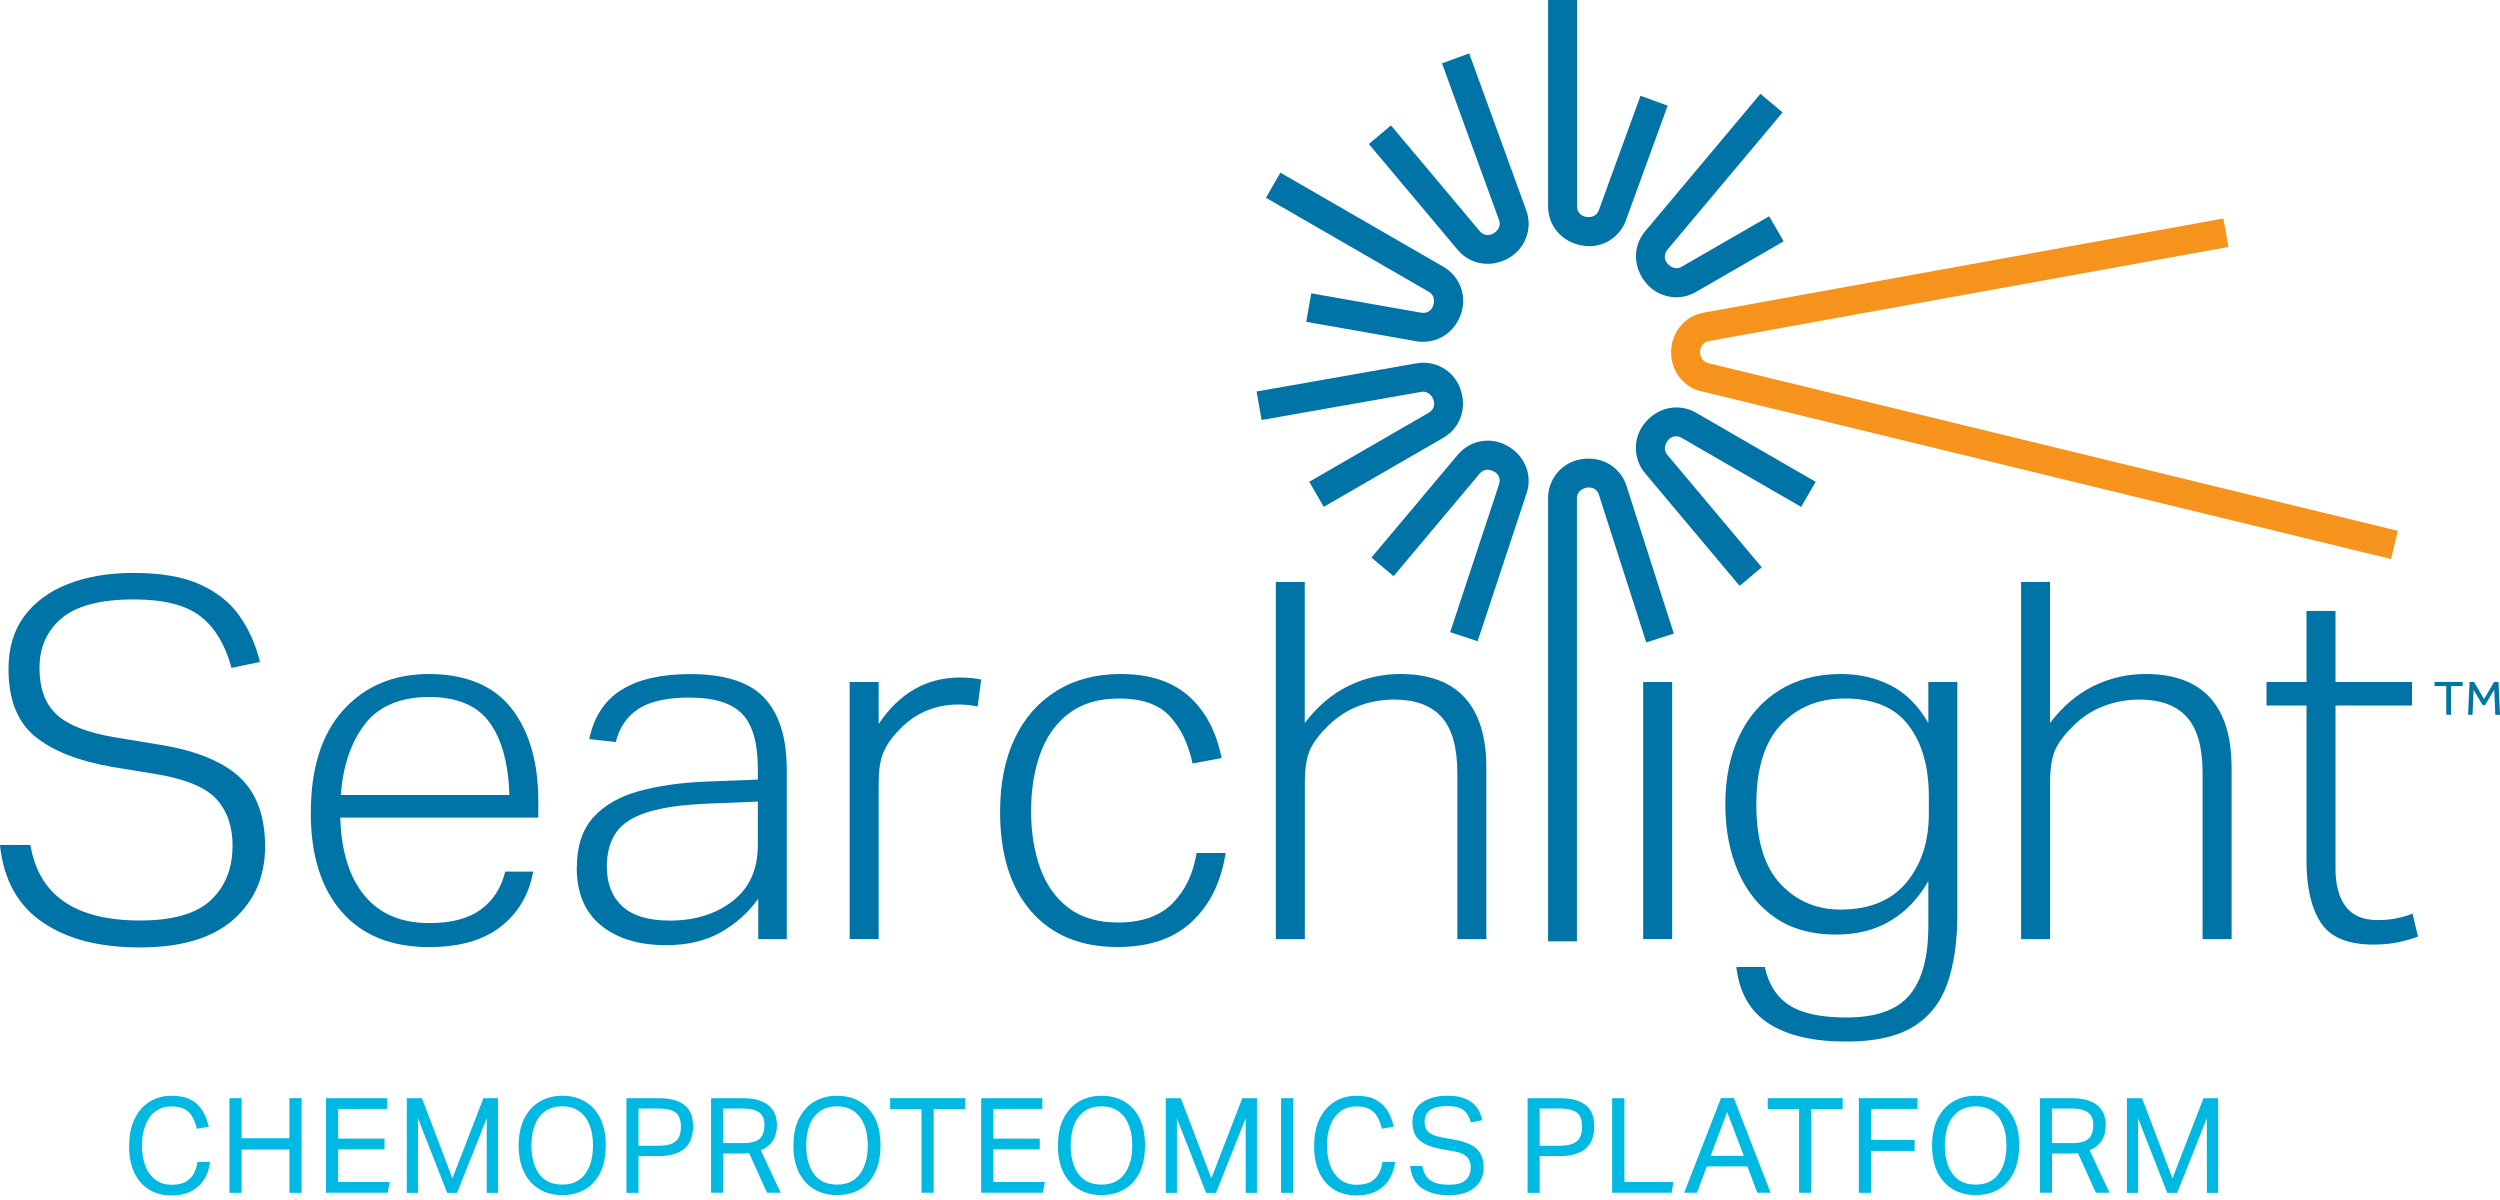 <?xml version="1.0" encoding="UTF-8"?><svg id="Searchlight" xmlns="http://www.w3.org/2000/svg" width="300" height="144" viewBox="0 0 300 144"><path d="M27.91,101.52c0-2.32-.64-4.19-1.92-5.61-1.28-1.42-3.72-2.43-7.32-3.03l-5.16-.84c-4.12-.72-7.23-1.95-9.34-3.69-2.1-1.74-3.15-4.43-3.15-8.08,0-2.52.63-4.63,1.89-6.33,1.26-1.7,3.02-2.99,5.28-3.87,2.26-.88,4.87-1.32,7.83-1.32,3.28,0,5.94.46,7.98,1.38,2.04.92,3.62,2.18,4.74,3.78,1.12,1.6,1.94,3.44,2.46,5.52l-3.42.72c-.76-2.8-2.01-4.87-3.75-6.21-1.74-1.34-4.39-2.01-7.95-2.01-4,0-6.89.75-8.67,2.25-1.78,1.5-2.67,3.49-2.67,5.97s.68,4.3,2.04,5.58,3.72,2.2,7.08,2.76l5.46.9c4.32.72,7.48,2.03,9.49,3.93,2,1.9,3,4.65,3,8.25s-1.26,6.53-3.78,8.76c-2.52,2.24-6.27,3.36-11.23,3.36s-8.75-1.01-11.71-3.03c-2.96-2.02-4.66-5.11-5.1-9.27h3.66c1,6.05,5.38,9.07,13.15,9.07,3.96,0,6.8-.82,8.52-2.46s2.58-3.8,2.58-6.48Z" style="fill:#0074a6;"/><path d="M37.3,97.5c0-5.32,1.3-9.42,3.9-12.3,2.6-2.88,6.04-4.32,10.32-4.32s7.73,1.38,9.87,4.14c2.14,2.76,3.21,6.48,3.21,11.17v1.92h-23.77c.12,4.04,1.09,7.16,2.91,9.36,1.82,2.2,4.41,3.3,7.77,3.3,2.64,0,4.7-.54,6.18-1.62,1.48-1.08,2.46-2.6,2.94-4.56h3.36c-.52,2.8-1.83,5.01-3.93,6.63-2.1,1.62-4.95,2.43-8.55,2.43-4.56,0-8.07-1.42-10.53-4.26-2.46-2.84-3.69-6.8-3.69-11.89ZM43.75,86.94c-1.66,2.2-2.61,5.02-2.85,8.46h20.23c-.12-3.8-.92-6.71-2.4-8.73-1.48-2.02-3.9-3.03-7.27-3.03s-6.05,1.1-7.71,3.3Z" style="fill:#0074a6;"/><path d="M69.22,104.11c0-2.56.66-4.57,1.98-6.03,1.32-1.46,3.15-2.51,5.49-3.15,2.34-.64,5.03-1.02,8.07-1.14l6.18-.24v-1.32c0-3.08-.63-5.27-1.89-6.57-1.26-1.3-3.37-1.95-6.34-1.95-2.68,0-4.71.45-6.09,1.35-1.38.9-2.29,2.23-2.73,3.99l-3.18-.36c.56-2.68,1.85-4.65,3.87-5.91,2.02-1.26,4.77-1.89,8.25-1.89,4.16,0,7.13.96,8.91,2.88,1.78,1.92,2.67,4.78,2.67,8.58v20.35h-3.42v-4.86c-1.16,1.64-2.65,2.98-4.47,4.02-1.82,1.04-4.01,1.56-6.57,1.56-3.28,0-5.89-.79-7.83-2.37-1.94-1.58-2.91-3.89-2.91-6.93ZM72.82,103.99c0,2.04.62,3.63,1.86,4.77,1.24,1.14,3.14,1.71,5.7,1.71,3,0,5.51-.78,7.53-2.34,2.02-1.56,3.03-3.8,3.03-6.72v-5.22l-5.88.24c-3.08.12-5.52.46-7.32,1.02-1.8.56-3.07,1.38-3.81,2.46-.74,1.08-1.11,2.44-1.11,4.08Z" style="fill:#0074a6;"/><path d="M101.96,81.84h3.48v5.04c2.48-3.72,5.74-5.58,9.78-5.58.44,0,.87.02,1.29.06.42.04.83.1,1.23.18l-.42,3.24c-.4-.08-.78-.14-1.14-.18-.36-.04-.76-.06-1.2-.06-1.4,0-2.72.27-3.96.81-1.24.54-2.38,1.39-3.42,2.55-.72.76-1.26,1.58-1.62,2.46-.36.88-.54,2.08-.54,3.6v18.73h-3.48v-30.85Z" style="fill:#0074a6;"/><path d="M120.01,97.44c0-3.4.58-6.33,1.74-8.79,1.16-2.46,2.83-4.37,5.01-5.73,2.18-1.36,4.75-2.04,7.71-2.04,3.44,0,6.16.88,8.16,2.64,2,1.76,3.32,4.24,3.96,7.44l-3.48.66c-.52-2.4-1.44-4.3-2.76-5.7s-3.34-2.1-6.06-2.1c-2.44,0-4.44.59-6,1.77-1.56,1.18-2.71,2.79-3.45,4.83-.74,2.04-1.11,4.34-1.11,6.9s.36,4.79,1.08,6.81c.72,2.02,1.85,3.62,3.39,4.8,1.54,1.18,3.53,1.77,5.97,1.77,2.84,0,5.02-.77,6.54-2.31,1.52-1.54,2.48-3.55,2.88-6.03h3.48c-.52,3.44-1.86,6.18-4.02,8.22-2.16,2.04-5.14,3.06-8.94,3.06-4.44,0-7.9-1.43-10.38-4.29-2.48-2.86-3.72-6.83-3.72-11.92Z" style="fill:#0074a6;"/><path d="M153.09,69.83h3.48v16.93c1.52-2,3.26-3.48,5.22-4.44,1.96-.96,4.04-1.44,6.24-1.44,3.44,0,6.02.95,7.75,2.85,1.72,1.9,2.58,4.69,2.58,8.38v20.59h-3.48v-19.93c0-3.08-.63-5.32-1.89-6.72-1.26-1.4-3.15-2.1-5.67-2.1-1.48,0-2.89.25-4.23.75-1.34.5-2.55,1.27-3.63,2.31-1.04,1-1.78,1.96-2.22,2.88-.44.92-.66,2.28-.66,4.08v18.73h-3.48v-42.86Z" style="fill:#0074a6;"/><path d="M197.18,81.84h3.48v30.85h-3.48v-30.85Z" style="fill:#0074a6;"/><path d="M231.4,111.19v-5.46c-1.16,2.04-2.66,3.62-4.5,4.74-1.84,1.12-4.04,1.68-6.6,1.68-2.88,0-5.3-.67-7.26-2.01-1.96-1.34-3.45-3.19-4.47-5.55-1.02-2.36-1.53-5.04-1.53-8.05,0-3.16.56-5.91,1.68-8.25,1.12-2.34,2.72-4.16,4.8-5.46,2.08-1.3,4.54-1.95,7.38-1.95,2.2,0,4.2.46,6,1.38s3.3,2.42,4.5,4.5v-4.92h3.48v27.91c0,3.24-.4,6-1.2,8.28-.8,2.28-2.17,4.01-4.11,5.19-1.94,1.18-4.61,1.77-8.01,1.77-3.96,0-7.06-.72-9.3-2.16-2.24-1.44-3.54-3.7-3.9-6.79h3.42c.44,2.08,1.42,3.61,2.94,4.59,1.52.98,3.8,1.47,6.84,1.47,3.56,0,6.09-.9,7.59-2.7,1.5-1.8,2.25-4.54,2.25-8.23ZM229,87c-1.64-2.12-4.18-3.18-7.62-3.18-3.16,0-5.72,1.05-7.68,3.15-1.96,2.1-2.94,5.29-2.94,9.57s.97,7.5,2.91,9.55c1.94,2.04,4.33,3.06,7.17,3.06,3.48,0,6.12-1.08,7.92-3.24,1.8-2.16,2.7-4.92,2.7-8.28v-2.04c0-3.6-.82-6.46-2.46-8.58Z" style="fill:#0074a6;"/><path d="M242.52,69.83h3.48v16.93c1.52-2,3.26-3.48,5.22-4.44,1.96-.96,4.04-1.44,6.24-1.44,3.44,0,6.02.95,7.75,2.85,1.72,1.9,2.58,4.69,2.58,8.38v20.59h-3.48v-19.93c0-3.08-.63-5.32-1.89-6.72-1.26-1.4-3.15-2.1-5.67-2.1-1.48,0-2.89.25-4.23.75-1.34.5-2.55,1.27-3.63,2.31-1.04,1-1.78,1.96-2.22,2.88-.44.92-.66,2.28-.66,4.08v18.73h-3.48v-42.86Z" style="fill:#0074a6;"/><path d="M276.78,103.33v-18.67h-4.8v-2.82h4.8v-8.53h3.48v8.53h9.18v2.82h-9.18v19.57c0,1.96.41,3.48,1.23,4.56.82,1.08,2.09,1.62,3.81,1.62.84,0,1.6-.07,2.28-.21.68-.14,1.32-.33,1.92-.57l.66,2.76c-.76.28-1.57.51-2.43.69-.86.18-1.83.27-2.91.27-3.08,0-5.19-.88-6.33-2.64s-1.71-4.22-1.71-7.38Z" style="fill:#0074a6;"/><path d="M293.55,82.33h-1.41v-.5h3.38v.5h-1.4v3.44h-.57v-3.44Z" style="fill:#0075a5;"/><path d="M296.35,81.84h.54l1.2,2.05,1.2-2.05h.53l.18,3.94h-.56l-.13-3.02-1.11,1.86h-.28l-1.09-1.84-.13,3h-.53l.18-3.94Z" style="fill:#0075a5;"/><path d="M158.85,60.82l-1.74-3.01,14.37-8.3c.53-.31.76-.94.55-1.5-.27-.76-.87-1.09-1.46-.99l-19.18,3.38-.6-3.42,19.18-3.38c2.27-.4,4.49.87,5.26,3.04.86,2.31-.01,4.72-2.01,5.88l-14.37,8.3Z" style="fill:#0074a6;"/><path d="M170.8,41.02c-.27,0-.55-.02-.83-.07l-13.22-2.33.6-3.42,13.22,2.33c.6.1,1.19-.23,1.39-.79.28-.76.05-1.4-.48-1.71l-19.57-11.3,1.74-3.01,19.57,11.3c2,1.16,2.87,3.57,2.07,5.72-.72,2.04-2.52,3.27-4.49,3.27Z" style="fill:#0074a6;"/><path d="M190.7,29.54c-.28,0-.57-.03-.85-.08-2.43-.41-4.08-2.37-4.08-4.68V0h3.47v24.78c0,.61.43,1.13,1.02,1.23.8.16,1.39-.19,1.59-.76l5.01-13.76,3.26,1.19-5.01,13.76c-.69,1.9-2.47,3.11-4.42,3.11Z" style="fill:#0074a6;"/><path d="M178.51,31.66c-1.36,0-2.67-.58-3.58-1.67l-10.67-12.71,2.66-2.23,10.67,12.71c.39.47,1.06.58,1.58.28.7-.4.93-1.03.72-1.61l-6.85-18.83,3.26-1.19,6.85,18.83c.79,2.16-.09,4.57-2.08,5.71-.82.48-1.7.71-2.56.71Z" style="fill:#0074a6;"/><path d="M286.91,67.08l-82.59-20.09c-2.16-.38-3.8-2.37-3.79-4.7,0-2.38,1.64-4.37,3.9-4.77l62.37-11.3.62,3.41-62.38,11.3c-.61.11-1.04.65-1.04,1.3,0,.71.43,1.25,1.04,1.36l82.7,20.11-.82,3.38Z" style="fill:#f6931d;"/><path d="M177.32,76.95l-3.3-1.09,5.85-17.69c.23-.62,0-1.26-.52-1.55-.71-.41-1.37-.29-1.76.18l-10.36,12.34-2.66-2.23,10.36-12.34c1.49-1.77,4.01-2.21,6-1.04,2.14,1.22,3.01,3.62,2.22,5.79l-5.84,17.64Z" style="fill:#0074a6;"/><path d="M201.15,35.67c-1.36,0-2.7-.59-3.62-1.7-1.59-1.88-1.6-4.44-.12-6.21l13.84-16.5,2.66,2.23-13.84,16.5c-.39.47-.39,1.14,0,1.6.52.62,1.18.74,1.71.43l10.52-6.07,1.74,3.01-10.52,6.07c-.74.43-1.56.64-2.37.64Z" style="fill:#0074a6;"/><path d="M208.76,70.31l-11.35-13.52c-1.48-1.77-1.48-4.33.01-6.08,1.58-1.89,4.09-2.34,6.09-1.19l14.37,8.3-1.74,3.01-14.37-8.3c-.52-.31-1.19-.2-1.58.27-.52.62-.52,1.29-.13,1.76l11.35,13.52-2.66,2.23Z" style="fill:#0074a6;"/><path d="M189.24,112.96h-3.47v-53.19c0-2.31,1.65-4.27,3.91-4.65,2.42-.44,4.64.83,5.44,3l5.74,17.91-3.31,1.06-5.72-17.84c-.19-.51-.77-.83-1.37-.74-.8.13-1.23.65-1.23,1.27v53.19Z" style="fill:#0074a6;"/><path d="M15.5,137.47c0-1.27.22-2.36.67-3.25.45-.89,1.05-1.57,1.81-2.03.76-.47,1.63-.7,2.59-.7s1.7.15,2.3.47c.6.31,1.07.75,1.42,1.31.35.56.6,1.21.76,1.94l-1.43.24c-.13-.56-.31-1.04-.54-1.44-.23-.4-.55-.71-.95-.92-.4-.21-.91-.32-1.55-.32-.75,0-1.39.2-1.92.59-.53.39-.93.94-1.21,1.65s-.41,1.52-.41,2.46.14,1.75.41,2.46.68,1.25,1.22,1.65,1.18.59,1.93.59c.7,0,1.26-.12,1.68-.35s.74-.56.96-.97c.22-.41.38-.89.46-1.43h1.51c-.09.77-.31,1.45-.68,2.06-.37.61-.88,1.09-1.53,1.44-.65.35-1.46.53-2.43.53-1.04,0-1.94-.24-2.7-.71s-1.34-1.15-1.76-2.04c-.41-.88-.62-1.95-.62-3.2Z" style="fill:#00b9e2;"/><path d="M34.73,137.95h-5.74v5.19h-1.46v-11.36h1.46v4.81h5.74v-4.81h1.46v11.36h-1.46v-5.19Z" style="fill:#00b9e2;"/><path d="M39.1,131.78h7.35v1.29h-5.88v3.56h5.57v1.3h-5.57v3.91h6.19l-.24,1.29h-7.41v-11.36Z" style="fill:#00b9e2;"/><path d="M48.82,131.78h1.81l3.66,9.62,3.72-9.62h1.75v11.36h-1.35v-8.96l-3.56,8.96h-1.19l-3.5-8.94v8.94h-1.34v-11.36Z" style="fill:#00b9e2;"/><path d="M62.24,137.47c0-1.27.22-2.36.67-3.25.45-.89,1.06-1.57,1.85-2.03.79-.47,1.69-.7,2.71-.7s1.95.23,2.73.69,1.39,1.13,1.83,2.01c.44.88.66,1.96.66,3.23s-.21,2.36-.64,3.25c-.43.9-1.04,1.58-1.82,2.04-.79.47-1.7.7-2.75.7s-1.94-.23-2.73-.69-1.4-1.14-1.85-2.02c-.44-.89-.66-1.97-.66-3.24ZM63.77,137.46c0,1.42.31,2.56.92,3.41.62.85,1.54,1.28,2.78,1.28s2.13-.43,2.75-1.28c.63-.85.94-1.99.94-3.41,0-.94-.14-1.77-.42-2.47-.28-.7-.69-1.24-1.24-1.64-.55-.39-1.22-.59-2.03-.59s-1.5.2-2.05.59c-.55.39-.97.94-1.24,1.64s-.41,1.52-.41,2.47Z" style="fill:#00b9e2;"/><path d="M75.18,131.78h3.8c.85,0,1.54.09,2.08.27.54.18.97.43,1.28.74.31.31.53.67.65,1.07.12.4.18.83.18,1.29s-.06.93-.19,1.37c-.13.43-.35.81-.66,1.14-.31.33-.74.59-1.29.78-.55.19-1.23.29-2.06.29h-2.35v4.41h-1.45v-11.36ZM81.71,135.2c0-.49-.08-.89-.24-1.22s-.44-.57-.84-.72c-.4-.16-.97-.24-1.69-.24h-2.32v4.47h2.34c.74,0,1.31-.09,1.71-.28s.67-.45.82-.8c.15-.34.22-.75.22-1.21Z" style="fill:#00b9e2;"/><path d="M85.33,131.78h3.72c.85,0,1.54.09,2.09.28s.97.44,1.27.75c.3.31.51.66.64,1.03.12.38.18.76.18,1.15,0,.72-.15,1.34-.46,1.85s-.8.91-1.48,1.19l2.39,5.1h-1.64l-2.15-4.76c-.3.03-.59.05-.87.05h-2.24v4.71h-1.45v-11.36ZM91.74,135.02c0-.42-.08-.78-.24-1.08s-.44-.53-.83-.68c-.39-.16-.95-.24-1.67-.24h-2.23v4.15h2.42c.68,0,1.2-.09,1.57-.26.37-.17.62-.42.76-.75.14-.32.21-.7.21-1.14Z" style="fill:#00b9e2;"/><path d="M95.21,137.47c0-1.27.22-2.36.67-3.25.45-.89,1.06-1.57,1.85-2.03.79-.47,1.69-.7,2.71-.7s1.95.23,2.73.69,1.39,1.13,1.83,2.01c.44.88.66,1.96.66,3.23s-.21,2.36-.64,3.25-1.04,1.58-1.82,2.04c-.79.47-1.7.7-2.75.7s-1.94-.23-2.73-.69c-.79-.46-1.4-1.14-1.85-2.02-.44-.89-.66-1.97-.66-3.24ZM96.74,137.46c0,1.42.31,2.56.92,3.41.62.85,1.54,1.28,2.78,1.28s2.13-.43,2.75-1.28c.63-.85.94-1.99.94-3.41,0-.94-.14-1.77-.42-2.47-.28-.7-.69-1.24-1.24-1.64-.55-.39-1.22-.59-2.03-.59s-1.5.2-2.05.59c-.55.39-.97.94-1.24,1.64s-.41,1.52-.41,2.47Z" style="fill:#00b9e2;"/><path d="M110.57,133.08h-3.75v-1.3h8.99v1.3h-3.77v10.05h-1.46v-10.05Z" style="fill:#00b9e2;"/><path d="M117.73,131.78h7.35v1.29h-5.88v3.56h5.57v1.3h-5.57v3.91h6.19l-.24,1.29h-7.41v-11.36Z" style="fill:#00b9e2;"/><path d="M126.95,137.47c0-1.27.22-2.36.67-3.25.45-.89,1.06-1.57,1.85-2.03.79-.47,1.69-.7,2.71-.7s1.95.23,2.73.69,1.39,1.13,1.83,2.01c.44.88.66,1.96.66,3.23s-.21,2.36-.64,3.25c-.43.9-1.04,1.58-1.82,2.04-.79.47-1.7.7-2.75.7s-1.94-.23-2.73-.69c-.79-.46-1.4-1.14-1.85-2.02-.44-.89-.66-1.97-.66-3.24ZM128.48,137.46c0,1.42.31,2.56.92,3.41.62.85,1.54,1.28,2.78,1.28s2.13-.43,2.75-1.28c.63-.85.94-1.99.94-3.41,0-.94-.14-1.77-.42-2.47-.28-.7-.69-1.24-1.24-1.64-.55-.39-1.22-.59-2.03-.59s-1.5.2-2.05.59c-.55.39-.97.94-1.24,1.64s-.41,1.52-.41,2.47Z" style="fill:#00b9e2;"/><path d="M139.89,131.78h1.81l3.66,9.62,3.72-9.62h1.75v11.36h-1.35v-8.96l-3.56,8.96h-1.19l-3.5-8.94v8.94h-1.34v-11.36Z" style="fill:#00b9e2;"/><path d="M153.73,131.78h1.46v11.36h-1.46v-11.36Z" style="fill:#00b9e2;"/><path d="M157.7,137.47c0-1.27.22-2.36.67-3.25.45-.89,1.05-1.57,1.81-2.03.76-.47,1.63-.7,2.59-.7s1.7.15,2.3.47c.6.31,1.07.75,1.42,1.31.35.56.6,1.21.76,1.94l-1.43.24c-.13-.56-.31-1.04-.54-1.44-.23-.4-.55-.71-.95-.92-.4-.21-.91-.32-1.55-.32-.75,0-1.39.2-1.92.59-.53.39-.93.94-1.21,1.65s-.41,1.52-.41,2.46.14,1.75.41,2.46.68,1.25,1.22,1.65,1.18.59,1.93.59c.7,0,1.26-.12,1.68-.35s.74-.56.96-.97c.22-.41.38-.89.46-1.43h1.51c-.09.77-.31,1.45-.68,2.06-.37.61-.88,1.09-1.53,1.44-.65.35-1.46.53-2.43.53-1.04,0-1.94-.24-2.7-.71s-1.34-1.15-1.76-2.04c-.41-.88-.62-1.95-.62-3.2Z" style="fill:#00b9e2;"/><path d="M176.49,140.11c0-.3-.05-.58-.16-.84s-.31-.49-.6-.68-.73-.34-1.3-.44l-1.43-.25c-.74-.14-1.38-.33-1.9-.57-.52-.24-.92-.58-1.2-1.01-.28-.44-.41-1-.41-1.7s.18-1.28.56-1.75c.37-.47.87-.81,1.5-1.04.63-.23,1.34-.34,2.12-.34s1.38.08,1.88.25.91.39,1.22.67c.31.28.56.6.73.94.17.35.3.71.37,1.08l-1.37.27c-.12-.44-.28-.8-.49-1.09-.21-.29-.49-.51-.86-.66s-.86-.22-1.47-.22c-.69,0-1.23.08-1.63.25-.4.16-.68.38-.85.66s-.25.59-.25.94c0,.55.15.97.45,1.26.3.28.85.5,1.63.65l1.59.29c1.18.21,2.04.58,2.59,1.1.55.52.83,1.28.83,2.27,0,.61-.15,1.15-.46,1.65s-.77.89-1.38,1.18-1.39.45-2.32.45c-1.34,0-2.42-.28-3.24-.84-.83-.56-1.3-1.45-1.42-2.68h1.46c.13.78.44,1.36.95,1.72.5.36,1.25.54,2.25.54.67,0,1.19-.09,1.57-.28.38-.19.65-.44.8-.75.15-.31.23-.66.23-1.03Z" style="fill:#00b9e2;"/><path d="M183.32,131.78h3.8c.85,0,1.54.09,2.08.27.54.18.97.43,1.28.74.31.31.53.67.65,1.07.12.4.18.83.18,1.29s-.06.93-.19,1.37c-.13.43-.35.81-.66,1.14-.31.33-.74.59-1.29.78-.55.19-1.23.29-2.06.29h-2.35v4.41h-1.45v-11.36ZM189.85,135.2c0-.49-.08-.89-.24-1.22s-.44-.57-.84-.72c-.4-.16-.97-.24-1.69-.24h-2.32v4.47h2.34c.74,0,1.31-.09,1.71-.28s.67-.45.82-.8c.15-.34.22-.75.22-1.21Z" style="fill:#00b9e2;"/><path d="M193.47,131.78h1.46v10.05h5.88l-.22,1.3h-7.13v-11.36Z" style="fill:#00b9e2;"/><path d="M209.69,139.97h-4.87l-1.19,3.16h-1.53l4.42-11.36h1.54l4.41,11.36h-1.59l-1.19-3.16ZM207.25,133.45l-1.97,5.25h3.98l-2-5.25Z" style="fill:#00b9e2;"/><path d="M215.88,133.08h-3.75v-1.3h8.99v1.3h-3.77v10.05h-1.46v-10.05Z" style="fill:#00b9e2;"/><path d="M223.05,131.78h7.05v1.29h-5.58v3.72h5.23v1.32h-5.23v5.03h-1.46v-11.36Z" style="fill:#00b9e2;"/><path d="M231.85,137.47c0-1.27.22-2.36.67-3.25.45-.89,1.06-1.57,1.85-2.03.79-.47,1.69-.7,2.71-.7s1.95.23,2.73.69,1.39,1.13,1.83,2.01c.44.88.66,1.96.66,3.23s-.21,2.36-.64,3.25-1.04,1.58-1.82,2.04c-.79.47-1.7.7-2.75.7s-1.94-.23-2.73-.69-1.4-1.14-1.85-2.02c-.44-.89-.66-1.97-.66-3.24ZM233.38,137.46c0,1.42.31,2.56.92,3.41.62.85,1.54,1.28,2.78,1.28s2.13-.43,2.75-1.28c.63-.85.94-1.99.94-3.41,0-.94-.14-1.77-.42-2.47-.28-.7-.69-1.24-1.24-1.64-.55-.39-1.22-.59-2.03-.59s-1.5.2-2.05.59c-.55.39-.97.94-1.24,1.64s-.41,1.52-.41,2.47Z" style="fill:#00b9e2;"/><path d="M244.79,131.78h3.72c.85,0,1.54.09,2.09.28s.97.44,1.27.75c.3.31.51.66.64,1.03.12.38.18.76.18,1.15,0,.72-.15,1.34-.46,1.85s-.8.91-1.48,1.19l2.39,5.1h-1.64l-2.15-4.76c-.3.03-.59.05-.87.05h-2.24v4.71h-1.45v-11.36ZM251.2,135.02c0-.42-.08-.78-.24-1.08s-.44-.53-.83-.68c-.39-.16-.95-.24-1.67-.24h-2.23v4.15h2.42c.68,0,1.2-.09,1.57-.26.37-.17.62-.42.76-.75.14-.32.21-.7.21-1.14Z" style="fill:#00b9e2;"/><path d="M255.23,131.78h1.81l3.66,9.62,3.72-9.62h1.75v11.36h-1.35v-8.96l-3.56,8.96h-1.19l-3.5-8.94v8.94h-1.34v-11.36Z" style="fill:#00b9e2;"/></svg>